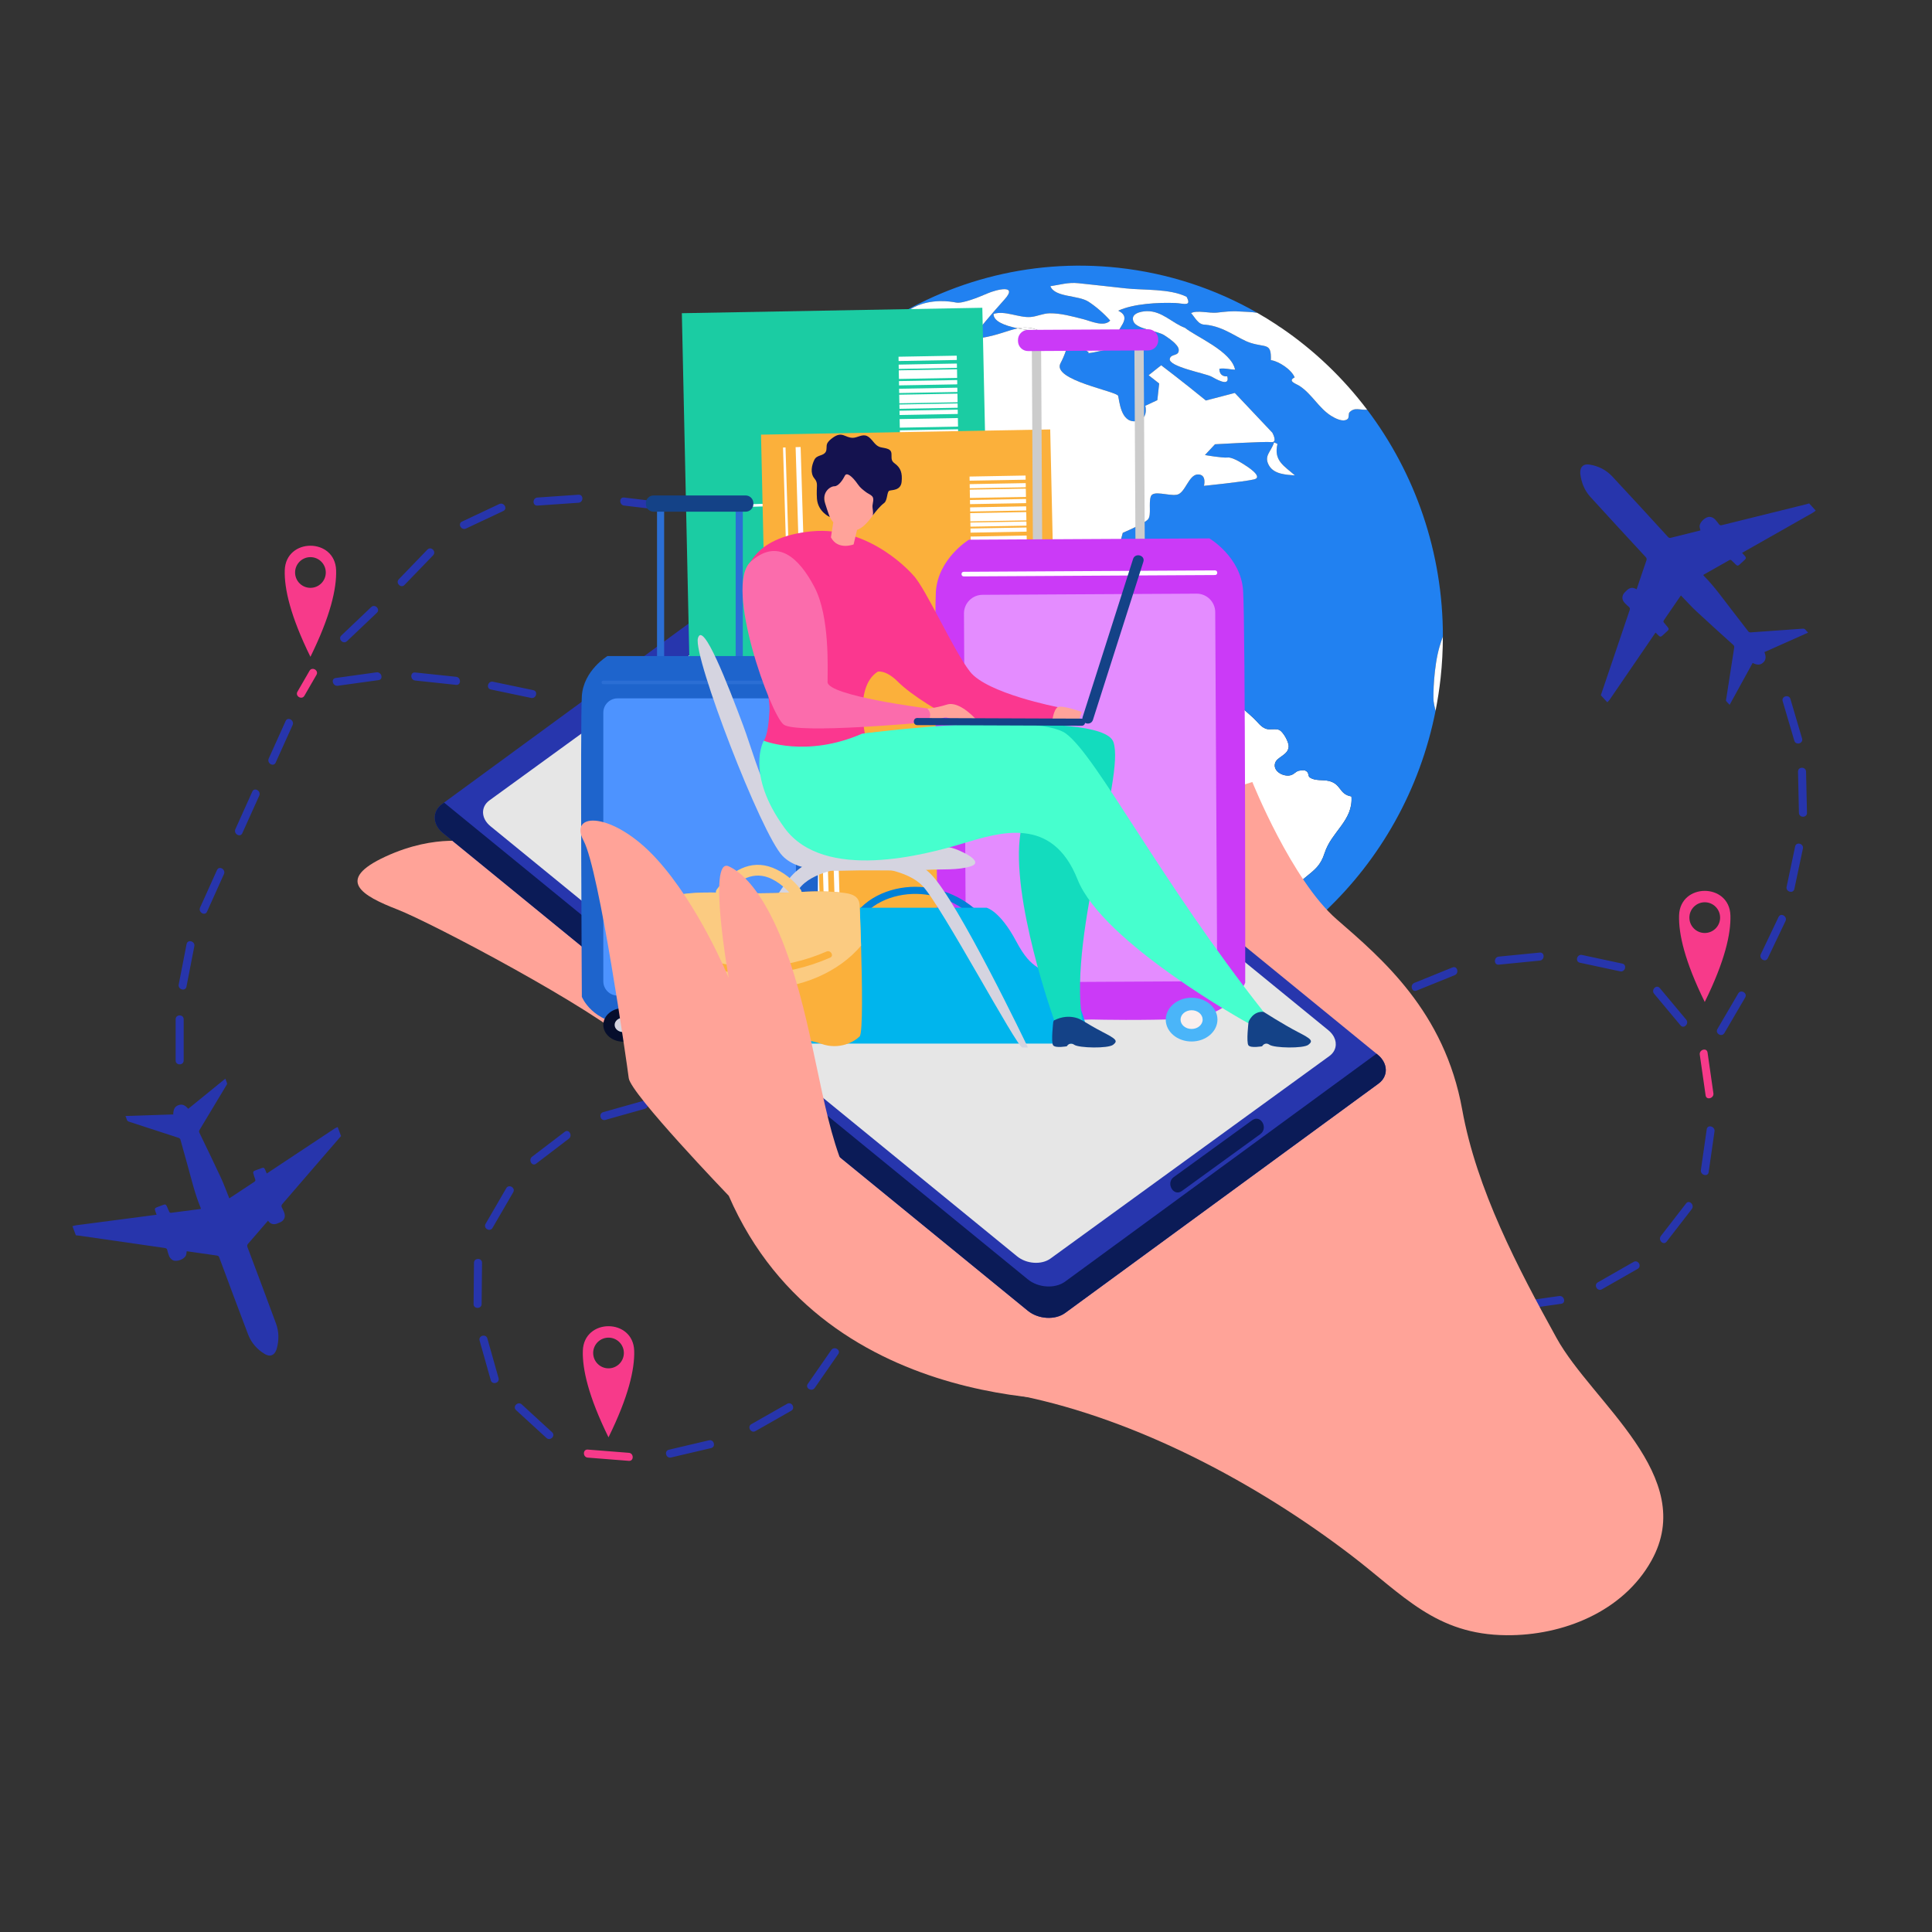 <svg width="80" height="80" viewBox="0 0 80 80" fill="none" xmlns="http://www.w3.org/2000/svg">
<rect x="0" y="0" width="80" height="80" fill="#333333" stroke="none"/>
<path d="M55.018 32.336C54.751 32.274 54.453 32.349 54.229 32.186C54.15 32.129 54.221 31.976 54.04 31.904C53.966 31.875 53.906 31.904 53.838 31.906C53.653 31.91 53.595 32.094 53.374 32.113C53.08 32.138 52.71 31.915 52.797 31.604C52.873 31.333 53.332 31.28 53.36 30.925C53.376 30.723 53.136 30.316 52.985 30.232C52.835 30.149 52.575 30.237 52.411 30.173C52.188 30.085 52.084 29.899 51.913 29.743C51.462 29.332 50.857 28.754 50.222 28.724C50.062 28.716 49.898 28.784 49.724 28.73C49.487 28.657 49.285 28.368 49.026 28.398C48.702 28.436 48.741 29.038 48.32 28.866C48.403 28.47 48.5 28.118 47.948 28.208C47.547 28.274 47.005 28.627 46.743 28.971L46.866 29.237L46.829 29.577L46.585 29.351C46.507 29.716 46.514 30.155 46.243 30.325C46.08 30.427 45.911 30.349 45.747 30.492C45.565 30.65 45.365 31.082 45.357 31.308C45.346 31.632 45.594 31.649 45.625 31.895C45.66 32.175 45.485 32.119 45.303 32.241C44.789 32.583 45.156 32.655 45.52 32.993C45.683 33.145 45.837 33.292 45.913 33.503C46.006 33.759 45.883 33.86 45.901 34.108C45.928 34.48 46.305 34.659 46.601 34.855C46.888 35.046 47.639 35.223 47.777 35.506C47.884 35.723 47.625 36.289 47.529 36.467C46.888 37.176 46.822 37.93 46.456 38.529C46.098 39.116 46.158 39.737 45.867 40.322C45.635 40.785 44.985 40.977 45.425 41.589C45.5 41.693 45.592 41.77 45.693 41.821C45.962 41.801 46.228 41.773 46.494 41.738C46.81 41.526 47.215 41.169 47.484 40.9C47.666 40.717 47.715 40.66 47.806 40.432C47.847 40.328 47.849 40.109 47.93 40.041C48.028 39.961 48.212 40.032 48.321 39.968C48.374 39.937 48.375 39.826 48.456 39.787C48.812 39.615 49.303 39.816 49.648 39.604C49.974 39.403 49.798 39.306 49.939 39.028C50.048 38.812 50.256 38.835 50.492 38.777C50.98 38.658 51.059 38.497 51.408 38.171C51.784 37.819 52.294 37.63 52.744 37.38C53.243 37.103 53.592 36.708 54.029 36.35C54.455 36.001 54.682 35.846 54.852 35.316C55.134 34.436 56.038 33.975 55.961 32.978C55.435 32.891 55.554 32.461 55.018 32.336Z" fill="white"/>
<path d="M55.877 17.075C55.833 17.123 55.868 17.293 55.805 17.347C55.619 17.506 55.273 17.314 55.121 17.219C54.604 16.895 54.322 16.314 53.813 15.981C53.678 15.893 53.294 15.78 53.609 15.628C53.484 15.308 52.955 14.956 52.625 14.912C52.648 14.181 52.422 14.402 51.78 14.197C51.268 14.034 50.694 13.51 49.893 13.442C49.614 13.448 49.487 13.148 49.32 12.965C49.567 12.831 50.082 12.98 50.394 12.944C50.703 12.91 50.992 12.873 51.315 12.896C51.514 12.911 51.822 12.91 52.061 12.953C50.341 11.969 48.4 11.316 46.312 11.088C42.561 10.679 38.978 11.71 36.093 13.747C36.648 13.604 37.141 13.613 37.423 13.644C37.788 13.684 38.776 13.869 38.764 13.534C38.751 13.198 38.738 13.098 38.37 13.083C38.003 13.068 37.168 13.05 37.87 12.709C38.571 12.367 39.322 12.474 39.587 12.527C39.852 12.581 40.521 12.309 40.883 12.152C41.244 11.995 42.181 11.752 41.593 12.402C41.006 13.051 40.465 13.72 40.465 13.72C40.465 13.72 39.531 14.169 40.632 13.994C41.311 13.886 41.739 13.676 42.145 13.596C41.575 13.481 41.133 13.296 41.141 13C41.602 12.843 42.193 13.166 42.678 13.127C42.941 13.105 43.183 12.977 43.463 12.973C43.931 12.967 44.413 13.104 44.861 13.217C45.164 13.294 45.713 13.555 45.971 13.274C45.723 12.991 45.39 12.699 45.074 12.494C44.641 12.213 43.681 12.321 43.493 11.851C43.89 11.792 44.235 11.684 44.645 11.726C45.3 11.793 45.953 11.869 46.607 11.94C47.373 12.024 48.429 11.944 49.133 12.29C49.363 12.717 49.002 12.561 48.669 12.548C47.968 12.521 46.94 12.573 46.305 12.866C46.943 13.184 46.19 13.613 46.215 14.023C45.945 14.138 45.59 14.072 45.301 14.092C45.558 14.23 45.85 14.289 46.111 14.42C45.756 14.475 45.411 14.589 45.054 14.626C45.063 14.612 45.074 14.599 45.086 14.587C44.86 14.417 44.349 14.267 44.325 13.977C44.476 13.984 44.537 13.922 44.576 13.788C44.484 13.788 43.85 13.789 43.152 13.731C43.795 13.944 44.25 13.986 44.259 13.898C44.27 13.801 44.285 14.344 43.913 15.041C43.542 15.739 46.248 16.2 46.3 16.393C46.352 16.587 46.403 17.478 46.997 17.444C47.591 17.411 47.424 16.802 47.424 16.802L47.924 16.571L47.999 15.881L47.562 15.538L48.081 15.125C48.081 15.125 48.885 15.732 49.934 16.584L51.132 16.272L52.685 17.917C52.685 17.917 52.919 18.336 52.643 18.306C52.367 18.276 50.311 18.396 50.311 18.396L49.894 18.843C49.894 18.843 50.613 18.97 50.84 18.946C51.067 18.921 51.569 19.271 51.569 19.271C51.569 19.271 52.355 19.751 51.925 19.851C51.495 19.952 49.854 20.117 49.854 20.117C49.854 20.117 49.983 19.64 49.599 19.647C49.215 19.654 49.082 20.427 48.731 20.487C48.38 20.547 47.74 20.28 47.65 20.566C47.56 20.851 47.677 21.307 47.549 21.489C47.421 21.672 46.493 22.063 46.493 22.063L45.988 23.922L45.062 22.547L44.117 22.64L43.702 22.841L43.035 22.522L41.515 23.045L41.84 25.031L42.686 25.716L43.531 24.857L44.416 25.312L43.928 26.183L43.882 26.6L45.171 26.74L45.584 27.622L45.023 28.102L45.782 28.578L46.604 28.668L46.743 28.971C47.005 28.628 47.547 28.275 47.948 28.209C48.5 28.119 48.403 28.471 48.32 28.866C48.741 29.039 48.702 28.437 49.026 28.399C49.285 28.368 49.487 28.658 49.724 28.731C49.898 28.785 50.062 28.717 50.222 28.725C50.857 28.755 51.462 29.333 51.913 29.744C52.084 29.9 52.188 30.086 52.411 30.174C52.575 30.238 52.835 30.15 52.985 30.233C53.136 30.317 53.376 30.724 53.36 30.925C53.332 31.281 52.873 31.334 52.797 31.605C52.711 31.916 53.08 32.139 53.374 32.114C53.595 32.095 53.653 31.911 53.838 31.907C53.906 31.905 53.966 31.875 54.04 31.905C54.221 31.977 54.15 32.129 54.229 32.187C54.453 32.35 54.751 32.275 55.018 32.337C55.554 32.462 55.436 32.892 55.961 32.98C56.038 33.976 55.133 34.438 54.851 35.318C54.682 35.847 54.455 36.003 54.029 36.351C53.592 36.709 53.243 37.105 52.744 37.382C52.294 37.631 51.784 37.821 51.408 38.172C51.059 38.499 50.98 38.66 50.492 38.779C50.256 38.836 50.047 38.814 49.938 39.029C49.798 39.308 49.974 39.405 49.648 39.605C49.303 39.818 48.812 39.617 48.456 39.788C48.375 39.827 48.374 39.938 48.321 39.969C48.212 40.033 48.027 39.962 47.93 40.043C47.849 40.111 47.847 40.33 47.806 40.433C47.714 40.661 47.666 40.718 47.484 40.901C47.215 41.17 46.81 41.527 46.494 41.74C52.848 40.912 58.144 36.006 59.443 29.436C59.401 29.257 59.368 29.102 59.361 29.027C59.339 28.779 59.369 27.601 59.605 26.79C59.65 26.637 59.698 26.495 59.747 26.364C59.752 22.864 58.593 19.587 56.611 16.965C56.301 16.988 56.092 16.847 55.877 17.075ZM50.492 15.271C50.487 15.486 50.621 15.601 50.82 15.584C50.949 16.068 50.294 15.662 50.16 15.592C49.902 15.458 48.37 15.181 48.439 14.857C48.487 14.631 48.827 14.769 48.809 14.477C48.796 14.259 48.359 13.979 48.216 13.884C47.934 13.696 47.08 13.629 46.941 13.326C46.788 12.992 47.222 12.891 47.487 12.885C48.119 12.871 48.542 13.384 49.067 13.574C49.524 13.946 50.99 14.542 51.143 15.308C50.936 15.302 50.694 15.231 50.492 15.271ZM47.176 26.172C47.125 26.305 46.984 26.309 46.871 26.214C46.888 26.037 47.078 26.113 47.205 26.126L47.176 26.172ZM46.544 25.192L45.993 25.059C45.825 24.97 45.316 25.075 45.388 24.769C45.763 24.736 46.335 24.763 46.692 24.92C46.906 25.014 47.009 25.213 47.219 25.321C47.417 25.423 47.548 25.418 47.627 25.645C47.182 25.704 46.942 25.24 46.544 25.192ZM49.025 26.2C48.939 26.26 48.896 26.444 48.814 26.529C48.766 26.237 48.46 26.229 48.329 26.02C48.412 25.864 48.579 25.932 48.725 25.947L48.917 25.993C49.069 26.034 49.426 26.015 49.461 26.184C49.334 26.196 49.142 26.119 49.025 26.2ZM49.951 26.501C49.661 26.769 49.801 26.325 49.806 26.188L49.752 26.231C49.859 26.044 50.18 26.29 49.951 26.501ZM52.55 19.279C52.313 18.87 52.635 18.716 52.756 18.318L52.896 18.383C52.73 19.082 53.18 19.295 53.621 19.686C53.264 19.657 52.76 19.643 52.55 19.279Z" fill="#2181F1"/>
<path d="M53.057 13.577C52.99 13.531 52.922 13.486 52.854 13.441C52.919 13.491 52.986 13.537 53.057 13.577Z" fill="#2181F1"/>
<path d="M46.6 34.856C46.305 34.66 45.928 34.481 45.901 34.109C45.883 33.861 46.006 33.76 45.913 33.504C45.837 33.293 45.682 33.146 45.519 32.994C45.156 32.656 44.789 32.583 45.303 32.241C45.485 32.12 45.66 32.175 45.625 31.895C45.594 31.65 45.346 31.633 45.357 31.309C45.364 31.083 45.565 30.651 45.747 30.492C45.911 30.35 46.08 30.428 46.243 30.326C46.514 30.156 46.507 29.716 46.585 29.352L46.103 28.906L45.451 28.835L44.463 28.041L44.045 27.355L43.1 27.006L42.353 26.183L41.478 26.087L39.332 25.015L39.091 23.617L38.117 22.625L37.45 21.519L37.207 21.492L38.106 23.175L38.351 23.634L37.03 22.211L36.536 20.878L35.665 19.842L35.828 17.898L36.486 17.281L35.381 17.259L35.142 16.519L34.739 16.155L34.41 16.587L34.171 15.724L33.755 15.781C31.522 18.158 30.008 21.273 29.624 24.793C28.699 33.267 34.672 40.87 42.964 41.775C43.887 41.875 44.799 41.888 45.693 41.821C45.592 41.77 45.499 41.694 45.425 41.59C44.985 40.978 45.635 40.785 45.866 40.322C46.158 39.737 46.098 39.116 46.456 38.529C46.822 37.93 46.888 37.176 47.528 36.468C47.625 36.289 47.884 35.724 47.777 35.506C47.638 35.224 46.887 35.046 46.6 34.856Z" fill="#2181F1"/>
<path d="M59.361 29.026C59.367 29.101 59.4 29.256 59.443 29.435C59.531 28.988 59.602 28.532 59.653 28.07C59.715 27.497 59.745 26.927 59.746 26.363C59.697 26.494 59.649 26.636 59.605 26.79C59.369 27.6 59.339 28.778 59.361 29.026Z" fill="white"/>
<path d="M53.057 13.577C52.986 13.537 52.919 13.491 52.854 13.441C52.595 13.271 52.331 13.108 52.061 12.954C51.821 12.91 51.514 12.912 51.315 12.897C50.992 12.873 50.703 12.91 50.394 12.945C50.081 12.98 49.567 12.832 49.32 12.965C49.487 13.148 49.614 13.448 49.893 13.443C50.694 13.51 51.268 14.034 51.78 14.197C52.422 14.402 52.648 14.182 52.624 14.912C52.955 14.957 53.484 15.308 53.609 15.628C53.294 15.781 53.678 15.893 53.812 15.981C54.322 16.314 54.604 16.895 55.12 17.219C55.273 17.314 55.619 17.506 55.805 17.347C55.867 17.294 55.832 17.124 55.877 17.076C56.092 16.847 56.301 16.988 56.61 16.965C55.618 15.653 54.42 14.506 53.057 13.577Z" fill="white"/>
<path d="M47.219 25.321C47.009 25.213 46.906 25.014 46.692 24.92C46.334 24.763 45.763 24.735 45.388 24.769C45.316 25.075 45.825 24.97 45.993 25.059L46.544 25.192C46.941 25.24 47.182 25.703 47.627 25.645C47.548 25.418 47.417 25.423 47.219 25.321Z" fill="white"/>
<path d="M48.917 25.993L48.725 25.947C48.579 25.932 48.412 25.864 48.329 26.02C48.46 26.229 48.766 26.237 48.814 26.529C48.896 26.445 48.939 26.26 49.025 26.2C49.142 26.119 49.334 26.196 49.461 26.184C49.426 26.015 49.069 26.034 48.917 25.993Z" fill="white"/>
<path d="M49.752 26.231L49.806 26.188C49.801 26.325 49.661 26.769 49.951 26.501C50.179 26.29 49.859 26.044 49.752 26.231Z" fill="white"/>
<path d="M46.871 26.214C46.984 26.309 47.126 26.305 47.176 26.172L47.205 26.126C47.078 26.113 46.888 26.037 46.871 26.214Z" fill="white"/>
<path d="M51.131 16.271L49.934 16.584C48.885 15.731 48.081 15.125 48.081 15.125L47.562 15.538L47.999 15.88L47.923 16.57L47.424 16.802C47.424 16.802 47.59 17.41 46.996 17.444C46.403 17.477 46.352 16.586 46.3 16.393C46.248 16.2 43.542 15.739 43.913 15.041C44.284 14.344 44.27 13.801 44.259 13.898C44.25 13.986 43.795 13.944 43.152 13.73C42.813 13.702 42.46 13.659 42.146 13.596C41.74 13.676 41.311 13.886 40.632 13.994C39.531 14.169 40.465 13.72 40.465 13.72C40.465 13.72 41.006 13.051 41.593 12.402C42.181 11.752 41.244 11.995 40.883 12.152C40.521 12.309 39.852 12.581 39.587 12.527C39.322 12.474 38.571 12.367 37.87 12.709C37.168 13.05 38.003 13.068 38.37 13.083C38.737 13.098 38.751 13.198 38.764 13.534C38.776 13.869 37.788 13.684 37.424 13.644C37.141 13.613 36.649 13.604 36.094 13.747C35.25 14.343 34.466 15.025 33.755 15.781L34.171 15.724L34.41 16.587L34.739 16.155L35.142 16.519L35.381 17.259L36.486 17.281L35.828 17.898L35.665 19.842L36.536 20.878L37.03 22.211L38.351 23.634L38.106 23.175L37.207 21.492L37.45 21.519L38.117 22.625L39.091 23.617L39.332 25.015L41.478 26.087L42.353 26.183L43.099 27.006L44.045 27.355L44.463 28.04L45.451 28.835L46.103 28.906L46.584 29.352C46.613 29.219 46.652 29.096 46.721 29C46.728 28.991 46.736 28.981 46.743 28.971L46.603 28.667L45.782 28.578L45.022 28.101L45.583 27.621L45.171 26.74L43.882 26.599L43.927 26.182L44.416 25.312L43.531 24.857L42.686 25.716L41.839 25.03L41.515 23.044L43.035 22.522L43.702 22.84L44.117 22.64L45.062 22.546L45.987 23.921L46.492 22.062C46.492 22.062 47.421 21.672 47.549 21.489C47.677 21.306 47.559 20.851 47.65 20.565C47.74 20.28 48.38 20.546 48.73 20.486C49.081 20.426 49.215 19.654 49.599 19.646C49.983 19.639 49.853 20.117 49.853 20.117C49.853 20.117 51.495 19.952 51.925 19.851C52.355 19.75 51.569 19.271 51.569 19.271C51.569 19.271 51.066 18.921 50.839 18.945C50.613 18.97 49.894 18.842 49.894 18.842L50.31 18.396C50.31 18.396 52.367 18.276 52.643 18.306C52.919 18.336 52.685 17.917 52.685 17.917L51.131 16.271Z" fill="white"/>
<path d="M46.721 29C46.652 29.096 46.613 29.219 46.584 29.352L46.828 29.578L46.865 29.238L46.743 28.971C46.736 28.981 46.728 28.991 46.721 29Z" fill="white"/>
<path d="M52.897 18.383L52.756 18.318C52.635 18.716 52.314 18.87 52.55 19.28C52.76 19.643 53.264 19.657 53.621 19.686C53.18 19.295 52.73 19.082 52.897 18.383Z" fill="white"/>
<path d="M51.142 15.308C50.99 14.543 49.524 13.946 49.067 13.574C48.542 13.384 48.118 12.871 47.487 12.885C47.222 12.891 46.788 12.992 46.941 13.326C47.079 13.629 47.933 13.696 48.216 13.884C48.359 13.979 48.795 14.259 48.809 14.477C48.826 14.769 48.487 14.631 48.439 14.857C48.37 15.181 49.902 15.458 50.16 15.592C50.294 15.662 50.949 16.068 50.819 15.584C50.62 15.601 50.487 15.486 50.492 15.271C50.694 15.231 50.936 15.302 51.142 15.308Z" fill="white"/>
<path d="M46.607 11.94C45.953 11.869 45.299 11.793 44.645 11.726C44.234 11.683 43.889 11.792 43.493 11.851C43.681 12.321 44.641 12.213 45.073 12.493C45.39 12.699 45.723 12.991 45.971 13.274C45.713 13.555 45.163 13.294 44.861 13.217C44.412 13.104 43.931 12.967 43.463 12.973C43.183 12.977 42.941 13.105 42.677 13.126C42.193 13.166 41.602 12.843 41.141 13C41.133 13.296 41.575 13.48 42.145 13.596C42.398 13.546 42.642 13.546 42.932 13.653C43.008 13.681 43.08 13.706 43.151 13.73C43.85 13.789 44.484 13.787 44.576 13.787C44.537 13.921 44.475 13.983 44.325 13.977C44.348 14.266 44.859 14.416 45.085 14.586C45.074 14.598 45.063 14.611 45.053 14.625C45.41 14.589 45.755 14.474 46.11 14.42C45.85 14.288 45.557 14.229 45.301 14.092C45.59 14.072 45.944 14.137 46.214 14.022C46.189 13.613 46.942 13.183 46.304 12.865C46.939 12.572 47.967 12.52 48.668 12.547C49.002 12.56 49.363 12.717 49.133 12.289C48.429 11.944 47.373 12.024 46.607 11.94Z" fill="white"/>
<path d="M42.146 13.596C42.46 13.659 42.814 13.702 43.152 13.73C43.081 13.707 43.008 13.681 42.933 13.654C42.643 13.546 42.399 13.546 42.146 13.596Z" fill="white"/>
<path d="M26.619 45.59C26.072 45.743 25.525 45.897 24.978 46.051C24.772 46.109 24.859 46.431 25.067 46.373C25.614 46.219 26.161 46.065 26.708 45.911C26.914 45.853 26.827 45.531 26.619 45.59Z" fill="#2735AC"/>
<path d="M23.387 46.864C22.935 47.208 22.483 47.553 22.031 47.898C21.863 48.026 22.028 48.316 22.199 48.186C22.651 47.841 23.103 47.496 23.555 47.151C23.723 47.023 23.557 46.733 23.387 46.864Z" fill="#2735AC"/>
<path d="M20.963 49.201C20.678 49.693 20.393 50.184 20.107 50.676C19.999 50.862 20.288 51.03 20.395 50.844C20.68 50.353 20.966 49.861 21.251 49.37C21.359 49.184 21.071 49.016 20.963 49.201Z" fill="#2735AC"/>
<path d="M19.627 52.291C19.621 52.859 19.616 53.428 19.61 53.996C19.608 54.211 19.941 54.211 19.943 53.996C19.949 53.428 19.955 52.859 19.96 52.291C19.963 52.076 19.629 52.076 19.627 52.291Z" fill="#2735AC"/>
<path d="M20.181 55.423C20.122 55.217 19.801 55.304 19.859 55.511C20.014 56.059 20.168 56.605 20.322 57.153C20.38 57.359 20.702 57.271 20.644 57.064C20.489 56.517 20.335 55.97 20.181 55.423Z" fill="#2735AC"/>
<path d="M21.605 58.154C21.447 58.009 21.21 58.245 21.369 58.39C21.788 58.774 22.207 59.158 22.626 59.542C22.784 59.687 23.02 59.452 22.861 59.307C22.442 58.923 22.023 58.538 21.605 58.154Z" fill="#2735AC"/>
<path d="M26.039 60.158C25.473 60.113 24.906 60.069 24.339 60.024C24.125 60.007 24.126 60.341 24.339 60.357C24.906 60.402 25.473 60.446 26.039 60.491C26.253 60.508 26.252 60.174 26.039 60.158Z" fill="#F73A8A"/>
<path d="M29.357 59.64C28.803 59.77 28.25 59.9 27.697 60.03C27.488 60.079 27.576 60.401 27.785 60.352C28.339 60.222 28.892 60.092 29.445 59.962C29.654 59.913 29.566 59.591 29.357 59.64Z" fill="#2735AC"/>
<path d="M32.595 58.128C32.101 58.409 31.606 58.69 31.112 58.971C30.926 59.077 31.094 59.365 31.281 59.259C31.775 58.978 32.269 58.697 32.763 58.416C32.949 58.31 32.782 58.022 32.595 58.128Z" fill="#2735AC"/>
<path d="M34.421 55.902C34.097 56.369 33.773 56.836 33.449 57.303C33.326 57.48 33.615 57.646 33.737 57.471C34.061 57.004 34.385 56.537 34.709 56.07C34.832 55.894 34.543 55.727 34.421 55.902Z" fill="#2735AC"/>
<path d="M24.134 55.933C24.111 56.693 24.366 57.827 25.197 59.516C26.029 57.827 26.283 56.693 26.261 55.933C26.22 54.576 24.174 54.576 24.134 55.933ZM25.197 56.66C24.846 56.66 24.562 56.375 24.562 56.024C24.562 55.673 24.846 55.389 25.197 55.389C25.548 55.389 25.833 55.673 25.833 56.024C25.833 56.375 25.548 56.66 25.197 56.66Z" fill="#F73A8A"/>
<path d="M74.776 20.884C73.618 21.171 72.459 21.457 71.301 21.745C71.245 21.759 71.209 21.751 71.176 21.703C71.137 21.646 71.091 21.595 71.047 21.541C70.985 21.464 70.907 21.413 70.808 21.402C70.631 21.382 70.371 21.621 70.377 21.799C70.379 21.852 70.399 21.904 70.411 21.961C70.398 21.965 70.38 21.971 70.362 21.976C69.971 22.073 69.579 22.169 69.189 22.268C69.135 22.282 69.103 22.271 69.066 22.231C68.301 21.396 67.538 20.559 66.764 19.732C66.509 19.458 66.182 19.292 65.808 19.236C65.564 19.2 65.428 19.331 65.435 19.578C65.435 19.592 65.435 19.606 65.437 19.62C65.48 19.981 65.611 20.309 65.855 20.577C66.612 21.41 67.377 22.236 68.14 23.062C68.184 23.11 68.195 23.149 68.173 23.212C68.078 23.48 67.99 23.751 67.898 24.02C67.856 24.146 67.813 24.271 67.768 24.402C67.597 24.295 67.456 24.337 67.334 24.475C67.324 24.485 67.313 24.494 67.302 24.504C67.138 24.656 67.138 24.842 67.304 24.996C67.349 25.038 67.39 25.084 67.439 25.122C67.494 25.165 67.499 25.208 67.477 25.274C67.146 26.244 66.819 27.216 66.491 28.187C66.424 28.386 66.356 28.585 66.287 28.789C66.37 28.879 66.459 28.976 66.555 29.08C66.589 29.044 66.624 29.015 66.648 28.979C67.183 28.198 67.716 27.417 68.25 26.636C68.35 26.49 68.45 26.343 68.552 26.193C68.577 26.217 68.596 26.234 68.614 26.252C68.634 26.272 68.653 26.294 68.674 26.314C68.742 26.376 68.77 26.378 68.838 26.317C68.913 26.251 68.984 26.182 69.058 26.115C69.099 26.077 69.109 26.035 69.072 25.99C69.016 25.922 68.963 25.852 68.904 25.787C68.869 25.747 68.875 25.717 68.903 25.676C69.046 25.47 69.187 25.262 69.329 25.054C69.418 24.924 69.508 24.793 69.603 24.655C69.626 24.68 69.643 24.699 69.661 24.717C69.858 24.92 70.047 25.131 70.253 25.322C70.754 25.788 71.262 26.245 71.769 26.703C71.807 26.738 71.817 26.77 71.809 26.82C71.697 27.535 71.586 28.25 71.475 28.966C71.472 28.986 71.465 29.014 71.475 29.026C71.517 29.078 71.565 29.126 71.62 29.186C71.942 28.599 72.258 28.025 72.573 27.451C72.759 27.546 72.887 27.542 73.002 27.442C73.122 27.336 73.14 27.211 73.062 27.002C73.66 26.735 74.258 26.468 74.87 26.196C74.828 26.151 74.796 26.122 74.771 26.088C74.737 26.041 74.697 26.028 74.639 26.033C73.922 26.086 73.204 26.137 72.487 26.186C72.457 26.188 72.415 26.174 72.398 26.152C72.164 25.853 71.934 25.551 71.702 25.25C71.336 24.778 70.991 24.288 70.568 23.861C70.554 23.846 70.542 23.829 70.528 23.812C70.537 23.804 70.542 23.798 70.548 23.794C70.904 23.592 71.261 23.389 71.619 23.188C71.636 23.179 71.675 23.183 71.69 23.197C71.754 23.253 71.811 23.317 71.873 23.375C71.937 23.435 71.967 23.435 72.032 23.378C72.102 23.316 72.17 23.253 72.237 23.19C72.309 23.122 72.31 23.093 72.246 23.015C72.213 22.974 72.175 22.937 72.136 22.895C72.174 22.872 72.196 22.859 72.218 22.846C73.167 22.308 74.115 21.77 75.064 21.232C75.106 21.208 75.142 21.174 75.185 21.142C75.088 21.035 74.997 20.937 74.913 20.845C74.862 20.86 74.819 20.874 74.776 20.884Z" fill="#2735AC"/>
<path d="M74.138 28.945C74.078 28.74 73.756 28.827 73.817 29.034C73.978 29.579 74.138 30.124 74.298 30.67C74.359 30.875 74.681 30.788 74.62 30.581C74.459 30.036 74.299 29.49 74.138 28.945Z" fill="#2735AC"/>
<path d="M74.452 31.953C74.464 32.522 74.477 33.09 74.49 33.658C74.494 33.872 74.828 33.873 74.823 33.658C74.81 33.09 74.797 32.522 74.785 31.953C74.78 31.739 74.447 31.738 74.452 31.953Z" fill="#2735AC"/>
<path d="M74.333 35.051C74.215 35.608 74.097 36.164 73.98 36.72C73.935 36.929 74.257 37.018 74.301 36.808C74.419 36.252 74.537 35.696 74.654 35.14C74.699 34.931 74.377 34.841 74.333 35.051Z" fill="#2735AC"/>
<path d="M73.646 37.971C73.401 38.484 73.157 38.997 72.912 39.51C72.821 39.703 73.108 39.872 73.2 39.678C73.445 39.165 73.689 38.652 73.934 38.139C74.025 37.946 73.738 37.777 73.646 37.971Z" fill="#2735AC"/>
<path d="M71.976 41.137C71.689 41.627 71.402 42.118 71.115 42.608C71.006 42.794 71.294 42.962 71.403 42.777C71.69 42.286 71.977 41.795 72.264 41.305C72.373 41.12 72.085 40.952 71.976 41.137Z" fill="#2735AC"/>
<path d="M64.56 53.666C63.997 53.746 63.435 53.826 62.872 53.906C62.66 53.936 62.75 54.257 62.96 54.227C63.523 54.147 64.086 54.067 64.649 53.987C64.86 53.957 64.77 53.636 64.56 53.666Z" fill="#2735AC"/>
<path d="M67.644 52.253C67.15 52.535 66.656 52.817 66.163 53.099C65.977 53.206 66.144 53.494 66.331 53.387C66.825 53.105 67.318 52.823 67.812 52.541C67.998 52.435 67.83 52.146 67.644 52.253Z" fill="#2735AC"/>
<path d="M69.817 49.831C69.469 50.281 69.121 50.73 68.773 51.18C68.644 51.347 68.878 51.585 69.009 51.416C69.357 50.966 69.704 50.516 70.052 50.067C70.182 49.899 69.948 49.662 69.817 49.831Z" fill="#2735AC"/>
<path d="M70.672 46.76C70.592 47.323 70.511 47.885 70.43 48.448C70.4 48.658 70.721 48.749 70.752 48.537C70.832 47.974 70.913 47.411 70.994 46.849C71.024 46.639 70.703 46.548 70.672 46.76Z" fill="#2735AC"/>
<path d="M70.706 43.582C70.675 43.37 70.354 43.46 70.384 43.67C70.465 44.233 70.546 44.796 70.626 45.359C70.657 45.57 70.978 45.48 70.948 45.27C70.867 44.707 70.786 44.145 70.706 43.582Z" fill="#F73A8A"/>
<path d="M68.728 40.913C68.591 40.748 68.356 40.985 68.493 41.149C68.857 41.585 69.222 42.021 69.586 42.458C69.724 42.623 69.958 42.386 69.822 42.222C69.457 41.786 69.093 41.349 68.728 40.913Z" fill="#2735AC"/>
<path d="M67.175 39.9C66.619 39.781 66.063 39.662 65.507 39.543C65.298 39.498 65.209 39.819 65.419 39.864C65.974 39.983 66.53 40.102 67.086 40.221C67.295 40.266 67.385 39.945 67.175 39.9Z" fill="#2735AC"/>
<path d="M63.758 39.444C63.193 39.499 62.627 39.555 62.061 39.611C61.85 39.631 61.847 39.965 62.061 39.944C62.627 39.889 63.193 39.833 63.758 39.777C63.97 39.757 63.972 39.423 63.758 39.444Z" fill="#2735AC"/>
<path d="M60.147 40.059C59.62 40.272 59.093 40.485 58.566 40.699C58.37 40.778 58.456 41.101 58.655 41.02C59.182 40.807 59.709 40.594 60.236 40.38C60.432 40.301 60.346 39.978 60.147 40.059Z" fill="#2735AC"/>
<path d="M57.469 41.498C57.086 41.918 56.703 42.338 56.32 42.758C56.176 42.916 56.411 43.153 56.556 42.994C56.939 42.574 57.322 42.154 57.705 41.734C57.849 41.576 57.614 41.339 57.469 41.498Z" fill="#2735AC"/>
<path d="M69.527 37.906C69.504 38.666 69.758 39.8 70.59 41.489C71.422 39.8 71.676 38.666 71.653 37.906C71.613 36.55 69.567 36.55 69.527 37.906ZM70.59 38.633C70.239 38.633 69.954 38.348 69.954 37.997C69.954 37.646 70.239 37.361 70.59 37.361C70.941 37.361 71.226 37.646 71.226 37.997C71.226 38.348 70.941 38.633 70.59 38.633Z" fill="#F73A8A"/>
<path d="M13.859 46.728C13.07 47.25 12.282 47.773 11.493 48.296C11.346 48.394 11.198 48.491 11.047 48.592C11.033 48.561 11.022 48.538 11.012 48.514C11.001 48.488 10.992 48.46 10.98 48.435C10.94 48.351 10.915 48.339 10.829 48.37C10.735 48.403 10.642 48.44 10.549 48.474C10.496 48.494 10.472 48.529 10.489 48.585C10.514 48.669 10.538 48.754 10.568 48.836C10.585 48.886 10.569 48.912 10.527 48.939C10.317 49.076 10.108 49.216 9.899 49.355C9.767 49.442 9.634 49.529 9.494 49.621C9.482 49.59 9.474 49.566 9.464 49.542C9.358 49.28 9.262 49.014 9.143 48.758C8.855 48.139 8.556 47.524 8.259 46.908C8.237 46.862 8.238 46.829 8.265 46.785C8.639 46.165 9.011 45.544 9.383 44.923C9.393 44.905 9.41 44.882 9.405 44.867C9.386 44.803 9.36 44.74 9.331 44.664C8.811 45.086 8.303 45.5 7.795 45.913C7.659 45.755 7.539 45.71 7.395 45.76C7.243 45.813 7.179 45.922 7.173 46.145C6.519 46.166 5.864 46.188 5.195 46.211C5.217 46.268 5.236 46.307 5.246 46.348C5.259 46.404 5.292 46.431 5.348 46.449C6.032 46.669 6.716 46.892 7.399 47.117C7.427 47.126 7.461 47.155 7.469 47.182C7.573 47.547 7.672 47.913 7.774 48.279C7.935 48.855 8.07 49.439 8.301 49.993C8.309 50.012 8.314 50.032 8.32 50.053C8.309 50.058 8.302 50.062 8.295 50.062C7.889 50.116 7.482 50.17 7.075 50.221C7.055 50.223 7.021 50.204 7.012 50.186C6.974 50.11 6.945 50.029 6.909 49.952C6.873 49.872 6.845 49.861 6.763 49.89C6.676 49.92 6.589 49.953 6.503 49.987C6.411 50.022 6.398 50.048 6.428 50.145C6.444 50.195 6.465 50.244 6.485 50.298C6.442 50.304 6.416 50.309 6.391 50.312C5.309 50.453 4.228 50.595 3.147 50.737C3.099 50.743 3.052 50.761 3 50.774C3.051 50.909 3.097 51.035 3.141 51.151C3.194 51.157 3.238 51.16 3.282 51.166C4.463 51.337 5.644 51.508 6.826 51.677C6.883 51.685 6.913 51.706 6.926 51.764C6.94 51.831 6.964 51.896 6.984 51.962C7.013 52.057 7.066 52.134 7.154 52.181C7.31 52.266 7.641 52.143 7.702 51.976C7.72 51.926 7.722 51.87 7.731 51.812C7.745 51.814 7.764 51.815 7.782 51.818C8.181 51.875 8.58 51.934 8.979 51.989C9.034 51.996 9.059 52.017 9.079 52.069C9.474 53.131 9.866 54.193 10.271 55.251C10.404 55.601 10.644 55.878 10.969 56.07C11.182 56.196 11.357 56.126 11.444 55.894C11.449 55.881 11.454 55.867 11.458 55.854C11.554 55.503 11.556 55.15 11.431 54.81C11.043 53.754 10.646 52.701 10.25 51.648C10.227 51.587 10.231 51.547 10.275 51.497C10.464 51.284 10.648 51.067 10.834 50.851C10.921 50.751 11.008 50.651 11.098 50.547C11.216 50.711 11.363 50.724 11.529 50.643C11.542 50.637 11.555 50.633 11.569 50.628C11.778 50.549 11.848 50.376 11.752 50.172C11.726 50.116 11.706 50.057 11.675 50.004C11.64 49.943 11.651 49.902 11.697 49.849C12.368 49.074 13.037 48.298 13.706 47.521C13.843 47.362 13.981 47.203 14.122 47.041C14.079 46.925 14.033 46.802 13.983 46.669C13.939 46.69 13.896 46.703 13.859 46.728Z" fill="#2735AC"/>
<path d="M7.273 42.207C7.273 42.775 7.273 43.344 7.273 43.912C7.273 44.127 7.606 44.127 7.606 43.912C7.606 43.344 7.606 42.775 7.606 42.207C7.606 41.992 7.273 41.992 7.273 42.207Z" fill="#2735AC"/>
<path d="M7.726 39.093C7.617 39.651 7.509 40.208 7.4 40.766C7.359 40.976 7.681 41.066 7.721 40.855C7.83 40.297 7.939 39.739 8.047 39.181C8.088 38.971 7.767 38.882 7.726 39.093Z" fill="#2735AC"/>
<path d="M8.986 36.026C8.752 36.545 8.519 37.063 8.285 37.581C8.198 37.775 8.485 37.945 8.573 37.75C8.806 37.231 9.04 36.713 9.273 36.195C9.361 36.001 9.074 35.831 8.986 36.026Z" fill="#2735AC"/>
<path d="M10.447 32.778C10.214 33.297 9.98 33.815 9.747 34.333C9.659 34.527 9.946 34.697 10.034 34.501C10.268 33.983 10.502 33.465 10.735 32.947C10.823 32.753 10.535 32.583 10.447 32.778Z" fill="#2735AC"/>
<path d="M11.828 29.855C11.594 30.373 11.361 30.892 11.127 31.41C11.04 31.604 11.327 31.773 11.415 31.578C11.649 31.06 11.882 30.542 12.116 30.023C12.203 29.829 11.916 29.66 11.828 29.855Z" fill="#2735AC"/>
<path d="M15.588 27.84C15.025 27.918 14.463 27.997 13.899 28.075C13.688 28.104 13.778 28.425 13.988 28.396C14.551 28.318 15.114 28.24 15.677 28.162C15.889 28.132 15.799 27.811 15.588 27.84Z" fill="#2735AC"/>
<path d="M15.37 25.139C14.958 25.531 14.546 25.922 14.134 26.314C13.978 26.462 14.214 26.697 14.369 26.549C14.781 26.158 15.194 25.766 15.605 25.375C15.761 25.227 15.525 24.991 15.37 25.139Z" fill="#2735AC"/>
<path d="M17.698 22.758C17.304 23.167 16.909 23.576 16.514 23.985C16.366 24.14 16.601 24.376 16.75 24.221C17.145 23.812 17.539 23.403 17.934 22.994C18.083 22.839 17.848 22.603 17.698 22.758Z" fill="#2735AC"/>
<path d="M20.673 20.871C20.158 21.113 19.644 21.355 19.13 21.598C18.936 21.689 19.105 21.977 19.298 21.885C19.812 21.643 20.327 21.401 20.841 21.159C21.035 21.067 20.866 20.78 20.673 20.871Z" fill="#2735AC"/>
<path d="M23.955 20.485C23.388 20.524 22.821 20.563 22.254 20.602C22.041 20.616 22.039 20.95 22.254 20.935C22.821 20.896 23.388 20.857 23.955 20.818C24.168 20.804 24.169 20.47 23.955 20.485Z" fill="#2735AC"/>
<path d="M27.536 20.803C26.972 20.736 26.407 20.669 25.843 20.602C25.63 20.576 25.632 20.91 25.843 20.935C26.407 21.002 26.972 21.069 27.536 21.136C27.749 21.161 27.747 20.828 27.536 20.803Z" fill="#2735AC"/>
<path d="M18.887 28.025C18.321 27.965 17.756 27.906 17.191 27.846C16.978 27.823 16.979 28.157 17.191 28.179C17.756 28.239 18.322 28.299 18.887 28.359C19.1 28.381 19.098 28.048 18.887 28.025Z" fill="#2735AC"/>
<path d="M22.082 28.578C21.526 28.462 20.969 28.345 20.413 28.229C20.204 28.185 20.114 28.506 20.325 28.55C20.881 28.667 21.437 28.783 21.993 28.9C22.203 28.944 22.292 28.622 22.082 28.578Z" fill="#2735AC"/>
<path d="M11.791 23.614C11.769 24.375 12.023 25.508 12.854 27.197C13.686 25.508 13.94 24.374 13.918 23.614C13.877 22.258 11.832 22.258 11.791 23.614ZM12.854 24.341C12.503 24.341 12.219 24.057 12.219 23.706C12.219 23.355 12.503 23.07 12.854 23.07C13.206 23.07 13.49 23.355 13.49 23.706C13.49 24.057 13.206 24.341 12.854 24.341Z" fill="#F73A8A"/>
<path d="M12.816 27.777C12.65 28.065 12.484 28.353 12.317 28.641C12.21 28.827 12.498 28.995 12.605 28.809C12.771 28.521 12.938 28.233 13.104 27.945C13.212 27.759 12.924 27.591 12.816 27.777Z" fill="#F73A8A"/>
<path d="M60.546 45.943C59.815 41.882 57.217 39.69 55.349 38.066C53.481 36.441 51.857 32.381 51.857 32.381L39.758 36.198L32.775 47.079V47.566C32.775 47.566 38.703 57.067 42.276 57.798C47.113 58.787 52.057 61.427 55.947 64.399C58.107 66.05 59.455 67.69 62.385 67.711C64.717 67.728 67.197 66.741 68.378 64.631C70.34 61.126 65.934 58.086 64.456 55.408C62.85 52.501 61.141 49.245 60.546 45.943Z" fill="#FFA398"/>
<path d="M15.966 35.467C13.854 36.441 14.991 37.091 16.453 37.659C17.915 38.228 24.654 41.801 26.197 43.262C27.74 44.724 28.146 41.801 28.146 41.801L19.62 34.898C19.62 34.898 18.077 34.493 15.966 35.467Z" fill="#FFA398"/>
<path d="M57.047 43.672L32.825 23.889C32.39 23.534 31.695 23.493 31.279 23.797L18.304 33.294C17.888 33.598 17.903 34.138 18.338 34.492L42.56 54.275C42.995 54.63 43.69 54.671 44.106 54.367L57.081 44.87C57.497 44.566 57.481 44.026 57.047 43.672Z" fill="#2736AD"/>
<path d="M57.047 43.671L56.998 43.631L44.106 53.067C43.69 53.371 42.995 53.33 42.56 52.975L18.387 33.233L18.304 33.294C17.888 33.598 17.903 34.138 18.338 34.492L42.56 54.275C42.995 54.629 43.69 54.671 44.106 54.366L57.081 44.87C57.497 44.566 57.481 44.026 57.047 43.671Z" fill="#0B1B57"/>
<path d="M55.239 42.943C55.187 42.842 55.11 42.746 55.007 42.662L33.198 24.85C32.806 24.531 32.183 24.488 31.814 24.757L20.268 33.141C19.898 33.409 19.915 33.89 20.307 34.21L42.116 52.022C42.507 52.341 43.13 52.382 43.5 52.113L55.045 43.73C55.317 43.533 55.38 43.221 55.239 42.943Z" fill="#E6E6E6"/>
<path d="M51.852 46.385C50.769 47.17 49.686 47.955 48.603 48.74C48.259 48.989 48.592 49.568 48.94 49.316C50.023 48.531 51.105 47.746 52.188 46.961C52.532 46.711 52.2 46.133 51.852 46.385Z" fill="#0B1B57"/>
<path d="M28.234 12.969L28.816 39.772L41.255 39.384L40.676 12.744L28.234 12.969Z" fill="#1BCCA3"/>
<path d="M40.881 20.59L28.408 20.955L28.411 21.063L40.885 20.697L40.881 20.59Z" fill="white"/>
<path d="M32.545 31.184C32.553 31.648 32.562 32.111 32.57 32.575C32.579 33.081 33.366 33.068 33.357 32.561C33.349 32.097 33.34 31.634 33.332 31.17C33.323 30.664 32.536 30.677 32.545 31.184Z" fill="white"/>
<path d="M38.847 31.07C38.855 31.534 38.864 31.997 38.872 32.461C38.881 32.967 39.668 32.954 39.659 32.447C39.651 31.983 39.642 31.52 39.634 31.056C39.625 30.55 38.838 30.563 38.847 31.07Z" fill="white"/>
<path d="M39.657 17.775L37.261 17.818L37.264 17.996L39.66 17.953C39.666 17.953 39.67 17.95 39.675 17.948L39.672 17.778C39.667 17.777 39.663 17.774 39.657 17.775Z" fill="white"/>
<path d="M39.62 15.737L37.224 15.78L37.227 15.958L39.623 15.915C39.629 15.915 39.633 15.912 39.638 15.91L39.635 15.74C39.63 15.739 39.626 15.737 39.62 15.737Z" fill="white"/>
<path d="M39.642 16.963L37.246 17.007L37.249 17.185L39.646 17.142C39.651 17.141 39.656 17.139 39.66 17.137L39.657 16.967C39.653 16.966 39.648 16.963 39.642 16.963Z" fill="white"/>
<path d="M39.638 16.706L37.242 16.75L37.245 16.928L39.641 16.884C39.647 16.884 39.651 16.881 39.656 16.88L39.653 16.71C39.648 16.709 39.644 16.706 39.638 16.706Z" fill="white"/>
<path d="M39.626 16.053L37.23 16.097L37.233 16.275L39.629 16.231C39.635 16.231 39.639 16.229 39.644 16.227L39.641 16.057C39.636 16.056 39.632 16.053 39.626 16.053Z" fill="white"/>
<path d="M39.649 17.31L37.252 17.353L37.259 17.709L39.655 17.666C39.661 17.666 39.665 17.662 39.67 17.662L39.664 17.313C39.658 17.313 39.655 17.31 39.649 17.31Z" fill="white"/>
<path d="M39.63 16.301L37.234 16.344L37.241 16.7L39.637 16.657C39.643 16.657 39.647 16.653 39.652 16.652L39.646 16.304C39.64 16.304 39.636 16.3 39.63 16.301Z" fill="white"/>
<path d="M39.602 14.728L37.206 14.771L37.209 14.949L39.605 14.906C39.611 14.906 39.615 14.903 39.62 14.902L39.617 14.732C39.612 14.73 39.608 14.728 39.602 14.728Z" fill="white"/>
<path d="M39.608 15.054L37.212 15.098L37.215 15.276L39.611 15.232C39.617 15.232 39.621 15.229 39.626 15.228L39.623 15.058C39.618 15.057 39.614 15.054 39.608 15.054Z" fill="white"/>
<path d="M39.613 15.292L37.216 15.335L37.223 15.691L39.619 15.648C39.625 15.648 39.629 15.644 39.634 15.644L39.628 15.296C39.622 15.295 39.618 15.292 39.613 15.292Z" fill="white"/>
<path d="M33.077 37.227C33.092 38.035 33.107 38.844 33.121 39.652L33.878 39.629C33.864 38.824 33.849 38.019 33.835 37.213C33.826 36.726 33.069 36.739 33.077 37.227Z" fill="white"/>
<path d="M31.512 17.998L31.998 39.687L43.969 39.314L43.487 17.782L31.512 17.998Z" fill="#FBB03B"/>
<path d="M42.506 22.623L40.2 22.665L40.203 22.836L42.509 22.795C42.515 22.794 42.519 22.792 42.523 22.791L42.52 22.627C42.516 22.626 42.511 22.623 42.506 22.623Z" fill="white"/>
<path d="M42.47 20.662L40.164 20.704L40.167 20.875L42.473 20.834C42.479 20.834 42.483 20.831 42.488 20.83L42.485 20.666C42.48 20.665 42.476 20.662 42.47 20.662Z" fill="white"/>
<path d="M42.492 21.843L40.185 21.884L40.188 22.056L42.495 22.014C42.5 22.014 42.504 22.012 42.509 22.01L42.506 21.846C42.501 21.845 42.497 21.843 42.492 21.843Z" fill="white"/>
<path d="M42.487 21.595L40.181 21.637L40.184 21.808L42.49 21.767C42.496 21.766 42.5 21.764 42.505 21.762L42.502 21.599C42.497 21.598 42.493 21.595 42.487 21.595Z" fill="white"/>
<path d="M42.476 20.967L40.169 21.009L40.172 21.18L42.479 21.138C42.484 21.138 42.488 21.136 42.493 21.134L42.49 20.971C42.485 20.969 42.481 20.967 42.476 20.967Z" fill="white"/>
<path d="M42.498 22.176L40.191 22.218L40.198 22.561L42.504 22.519C42.51 22.519 42.513 22.515 42.518 22.515L42.512 22.18C42.507 22.179 42.503 22.176 42.498 22.176Z" fill="white"/>
<path d="M42.48 21.205L40.174 21.247L40.18 21.589L42.486 21.548C42.492 21.547 42.496 21.544 42.501 21.544L42.495 21.209C42.489 21.208 42.486 21.205 42.48 21.205Z" fill="white"/>
<path d="M42.453 19.691L40.147 19.733L40.15 19.904L42.456 19.863C42.461 19.862 42.465 19.86 42.47 19.858L42.467 19.695C42.462 19.694 42.458 19.691 42.453 19.691Z" fill="white"/>
<path d="M42.459 20.005L40.152 20.047L40.155 20.218L42.462 20.177C42.467 20.177 42.471 20.174 42.476 20.173L42.473 20.009C42.468 20.008 42.464 20.005 42.459 20.005Z" fill="white"/>
<path d="M42.462 20.234L40.156 20.275L40.163 20.618L42.469 20.576C42.474 20.576 42.478 20.573 42.483 20.573L42.477 20.238C42.472 20.237 42.468 20.234 42.462 20.234Z" fill="white"/>
<path d="M43.678 26.369L31.707 26.744L31.71 26.848L43.681 26.473L43.678 26.369Z" fill="white"/>
<path d="M32.993 32.079L32.786 32.085L33 39.07L33.207 39.064L32.993 32.079Z" fill="white"/>
<path d="M33.461 34.48L33.254 34.486L33.394 39.059L33.601 39.052L33.461 34.48Z" fill="white"/>
<path d="M33.788 32.287L33.581 32.294L33.788 39.046L33.995 39.039L33.788 32.287Z" fill="white"/>
<path d="M34.199 33.301L33.991 33.308L34.167 39.035L34.374 39.028L34.199 33.301Z" fill="white"/>
<path d="M34.682 34.443L34.475 34.449L34.615 39.021L34.822 39.015L34.682 34.443Z" fill="white"/>
<path d="M40.637 33.656L40.43 33.663L40.588 38.838L40.795 38.832L40.637 33.656Z" fill="white"/>
<path d="M40.971 34.667L40.764 34.673L40.891 38.829L41.098 38.822L40.971 34.667Z" fill="white"/>
<path d="M41.34 37.043L41.133 37.05L41.188 38.824L41.395 38.817L41.34 37.043Z" fill="white"/>
<path d="M32.527 18.528L32.423 18.532L32.557 22.896L32.66 22.893L32.527 18.528Z" fill="white"/>
<path d="M33.152 18.51L32.945 18.516L33.078 22.881L33.286 22.875L33.152 18.51Z" fill="white"/>
<path d="M43.111 14.534C43.11 14.287 42.725 14.289 42.727 14.536C42.74 17.011 42.754 19.486 42.767 21.962C42.769 22.315 42.771 22.669 42.773 23.023C42.775 23.27 43.159 23.268 43.158 23.021C43.144 20.546 43.13 18.07 43.117 15.595C43.115 15.241 43.113 14.888 43.111 14.534Z" fill="#CCCCCC"/>
<path d="M47.358 14.511C47.357 14.264 46.972 14.265 46.974 14.513C46.987 16.988 47.001 19.463 47.014 21.938C47.016 22.292 47.018 22.646 47.02 23C47.022 23.247 47.406 23.245 47.405 22.997C47.391 20.522 47.378 18.047 47.364 15.572C47.362 15.218 47.36 14.864 47.358 14.511Z" fill="#CCCCCC"/>
<path d="M50.08 22.294L45.191 22.32L45.011 22.321L40.122 22.348C40.122 22.348 38.836 23.127 38.752 24.512C38.669 25.897 38.841 40.759 38.841 40.759C38.841 40.759 39.407 42.176 41.398 42.233C43.135 42.283 44.81 42.23 45.21 42.215C45.61 42.225 47.286 42.26 49.022 42.191C51.013 42.113 51.562 40.689 51.562 40.689C51.562 40.689 51.572 25.827 51.473 24.442C51.375 23.058 50.08 22.294 50.08 22.294Z" fill="#CB3AF7"/>
<path d="M49.337 41.313C48.745 41.316 48.268 41.725 48.271 42.225C48.274 42.726 48.755 43.129 49.346 43.126C49.938 43.123 50.414 42.714 50.412 42.214C50.409 41.713 49.928 41.31 49.337 41.313Z" fill="#4AB5F9"/>
<path d="M49.34 41.832C49.087 41.833 48.883 42.008 48.884 42.222C48.885 42.436 49.091 42.609 49.344 42.607C49.597 42.606 49.801 42.431 49.799 42.217C49.798 42.003 49.592 41.83 49.34 41.832Z" fill="#FAEFEE"/>
<path d="M40.958 41.359C40.367 41.362 39.89 41.771 39.893 42.271C39.896 42.772 40.377 43.175 40.968 43.172C41.559 43.169 42.036 42.76 42.034 42.26C42.031 41.759 41.549 41.356 40.958 41.359Z" fill="#4AB5F9"/>
<path d="M40.961 41.878C40.708 41.879 40.504 42.054 40.505 42.268C40.506 42.482 40.712 42.655 40.965 42.653C41.218 42.652 41.422 42.477 41.421 42.263C41.42 42.049 41.214 41.876 40.961 41.878Z" fill="#FAEFEE"/>
<path d="M49.547 24.582L40.681 24.63C40.258 24.633 39.914 24.98 39.916 25.403L39.996 39.917C39.998 40.34 40.346 40.684 40.769 40.681L49.635 40.633C50.058 40.631 50.402 40.283 50.399 39.86L50.32 25.346C50.318 24.924 49.97 24.579 49.547 24.582Z" fill="#E48CFF"/>
<path d="M47.541 13.633L42.567 13.66C42.338 13.661 42.151 13.85 42.153 14.079L42.153 14.123C42.154 14.352 42.342 14.538 42.572 14.537L47.546 14.51C47.775 14.508 47.962 14.32 47.96 14.091L47.96 14.047C47.959 13.818 47.77 13.632 47.541 13.633Z" fill="#CB3AF7"/>
<path d="M50.31 23.619C47.277 23.635 44.243 23.652 41.21 23.669C40.776 23.671 40.341 23.673 39.907 23.676C39.783 23.676 39.784 23.869 39.908 23.868C42.941 23.851 45.975 23.835 49.008 23.818C49.443 23.816 49.877 23.813 50.312 23.811C50.435 23.81 50.434 23.618 50.31 23.619Z" fill="white"/>
<path d="M37.889 36.72C38.971 36.718 40.036 37.19 40.743 38.011C40.867 38.154 40.659 38.363 40.535 38.219C39.892 37.474 38.945 37.033 37.96 37.015C36.966 36.996 35.882 37.433 35.45 38.382C35.372 38.554 35.117 38.405 35.196 38.233C35.658 37.217 36.822 36.721 37.889 36.72Z" fill="#0081D8"/>
<path d="M31.932 40.743C32.865 39.985 33.204 40.255 33.882 38.98C34.56 37.704 35.112 37.587 35.112 37.587H37.502H38.461H40.851C40.851 37.587 41.402 37.704 42.08 38.98C42.758 40.255 43.097 39.985 44.03 40.743C44.963 41.5 45.09 43.212 45.09 43.212H38.673H37.29H30.873C30.873 43.212 31 41.5 31.932 40.743Z" fill="#00B5ED"/>
<path d="M30.758 21.188C30.758 23.085 30.758 24.983 30.758 26.881C30.758 27.152 30.758 27.423 30.758 27.694C30.758 27.884 30.463 27.884 30.463 27.694C30.463 25.797 30.463 23.899 30.463 22.002C30.463 21.73 30.463 21.459 30.463 21.188C30.463 20.998 30.758 20.998 30.758 21.188Z" fill="#2B6ED4"/>
<path d="M27.501 21.188C27.501 23.085 27.501 24.983 27.501 26.881C27.501 27.152 27.501 27.423 27.501 27.694C27.501 27.884 27.206 27.884 27.206 27.694C27.206 25.797 27.206 23.899 27.206 22.002C27.206 21.73 27.206 21.459 27.206 21.188C27.206 20.998 27.501 20.998 27.501 21.188Z" fill="#2B6ED4"/>
<path d="M25.153 27.166H28.901H29.039H32.787C32.787 27.166 33.776 27.757 33.846 28.819C33.915 29.881 33.846 41.275 33.846 41.275C33.846 41.275 33.419 42.364 31.892 42.416C30.561 42.461 29.276 42.427 28.97 42.418C28.663 42.428 27.378 42.461 26.047 42.416C24.52 42.364 24.093 41.275 24.093 41.275C24.093 41.275 24.024 29.881 24.093 28.819C24.163 27.757 25.153 27.166 25.153 27.166Z" fill="#1E64CC"/>
<path d="M25.802 41.744C26.256 41.744 26.623 42.055 26.623 42.439C26.623 42.823 26.256 43.134 25.802 43.134C25.349 43.134 24.982 42.822 24.982 42.439C24.982 42.055 25.349 41.744 25.802 41.744Z" fill="#060E2C"/>
<path d="M25.802 42.142C25.996 42.142 26.153 42.275 26.153 42.439C26.153 42.603 25.996 42.736 25.802 42.736C25.608 42.736 25.451 42.603 25.451 42.439C25.451 42.275 25.608 42.142 25.802 42.142Z" fill="#D5D4E0"/>
<path d="M32.226 41.744C32.679 41.744 33.046 42.055 33.046 42.439C33.046 42.823 32.679 43.134 32.226 43.134C31.773 43.134 31.405 42.822 31.405 42.439C31.405 42.055 31.773 41.744 32.226 41.744Z" fill="#060E2C"/>
<path d="M32.226 42.142C32.419 42.142 32.577 42.275 32.577 42.439C32.577 42.603 32.42 42.736 32.226 42.736C32.032 42.736 31.875 42.603 31.875 42.439C31.875 42.275 32.032 42.142 32.226 42.142Z" fill="#D5D4E0"/>
<path d="M25.571 28.918H32.368C32.692 28.918 32.958 29.183 32.958 29.507V40.634C32.958 40.958 32.692 41.224 32.368 41.224H25.571C25.247 41.224 24.982 40.958 24.982 40.634V29.507C24.982 29.183 25.247 28.918 25.571 28.918Z" fill="#4D93FF"/>
<path d="M27.063 20.516H30.877C31.052 20.516 31.196 20.66 31.196 20.835V20.869C31.196 21.044 31.052 21.188 30.877 21.188H27.063C26.887 21.188 26.744 21.044 26.744 20.869V20.835C26.744 20.66 26.887 20.516 27.063 20.516Z" fill="#144287"/>
<path d="M24.982 28.183C27.307 28.183 29.633 28.183 31.959 28.183C32.292 28.183 32.625 28.183 32.958 28.183C33.053 28.183 33.053 28.33 32.958 28.33C30.632 28.33 28.306 28.33 25.981 28.33C25.648 28.33 25.315 28.33 24.982 28.33C24.887 28.33 24.887 28.183 24.982 28.183Z" fill="#2B6ED4"/>
<path d="M35.694 35.331C36.242 35.297 37.64 35.307 38.529 36.179C39.653 37.282 42.565 43.374 42.565 43.374C42.565 43.374 42.565 43.374 42.335 43.374C42.105 43.374 38.989 37.508 38.197 36.68C37.572 36.027 36.232 35.89 35.695 35.861C35.157 35.89 33.817 36.027 33.192 36.68C32.401 37.507 29.284 43.374 29.054 43.374C28.824 43.374 28.824 43.374 28.824 43.374C28.824 43.374 31.736 37.282 32.86 36.179C33.749 35.307 35.147 35.297 35.694 35.331Z" fill="#D5D4E0"/>
<path d="M30.773 30.04C31.412 31.747 32.104 35.039 34.589 35.296C35.587 35.398 36.597 35.364 37.593 35.268C38.129 35.216 38.684 35.013 39.228 35.076C39.293 35.084 39.359 35.095 39.424 35.111C39.663 35.17 40.822 35.664 40.203 35.87C39.694 36.04 38.988 35.986 38.454 36.016C37.489 36.069 36.538 36.032 35.573 36.041C34.615 36.05 33.141 36.193 32.408 35.447C31.522 34.545 28.695 27.186 28.899 26.43C29.104 25.673 30.134 28.334 30.773 30.04Z" fill="#D5D4E0"/>
<path d="M44.237 41.898C44.237 41.898 45.072 42.431 45.649 42.729C46.226 43.026 46.3 43.1 46.091 43.262C45.882 43.423 44.679 43.398 44.482 43.262C44.286 43.125 44.175 43.324 44.175 43.324C44.175 43.324 43.709 43.41 43.61 43.286C43.512 43.163 43.614 42.311 43.614 42.311C43.614 42.311 43.782 41.861 44.237 41.898Z" fill="#144287"/>
<path d="M46.105 30.728C46.6 32.166 44.245 38.497 44.808 42.249C44.808 42.249 44.307 41.919 43.653 42.249C43.653 42.249 41.826 37.162 42.256 34.49C42.686 31.819 38.288 31.918 37.998 31.819C37.709 31.72 35.695 30.381 35.695 30.381C35.695 30.381 45.609 29.29 46.105 30.728Z" fill="#13DCBE"/>
<path d="M33.608 22.001C36.062 21.763 37.807 23.811 37.807 23.811C38.326 24.335 39.459 26.908 40.167 27.813C40.875 28.718 43.804 29.281 43.804 29.281C43.667 29.511 43.564 29.909 43.564 29.909C43.564 29.909 39.931 29.814 39.506 29.718C39.081 29.623 37.713 28.766 37.194 28.242C36.675 27.718 36.344 27.813 36.344 27.813C35.306 28.48 35.873 30.671 35.873 30.671C33.23 32.1 31.626 30.671 31.626 30.671C31.626 30.671 31.814 30.48 31.862 29.433C31.909 28.385 30.965 25.717 30.824 24.669C30.682 23.621 31.154 22.239 33.608 22.001Z" fill="#FB378F"/>
<path d="M34.924 19.18C35.231 19.02 35.632 19.012 35.958 19.154C36.182 19.252 36.37 19.421 36.468 19.66C36.758 20.367 36.296 21.293 35.776 21.765C35.689 21.844 35.591 21.904 35.488 21.943L35.346 22.543C35.346 22.543 34.696 22.799 34.407 22.251L34.504 21.628C34.474 21.59 34.444 21.549 34.416 21.504C33.929 20.735 34.076 19.622 34.924 19.18Z" fill="#FFA39A"/>
<path d="M39.214 29.174C39.761 29.004 40.477 29.853 40.477 29.853C40.477 29.853 39.677 29.896 39.382 29.768C39.088 29.641 38.961 29.768 38.793 29.853C38.625 29.938 38.33 29.853 38.33 29.853C38.498 29.514 38.33 29.344 38.33 29.344C38.33 29.344 38.667 29.344 39.214 29.174Z" fill="#FFA39A"/>
<path d="M43.804 29.281C43.993 29.186 44.791 29.48 44.791 29.48L44.649 29.909H43.564C43.564 29.909 43.615 29.377 43.804 29.281Z" fill="#FFA39A"/>
<path d="M34.19 18.713C34.251 18.61 34.205 18.482 34.249 18.374C34.292 18.271 34.393 18.193 34.479 18.129C34.876 17.837 34.985 18.129 35.31 18.129C35.508 18.129 35.699 17.961 35.903 18.055C36.105 18.15 36.188 18.399 36.392 18.495C36.549 18.568 36.883 18.528 36.911 18.763C36.912 18.771 36.913 18.779 36.914 18.787C36.928 18.951 36.876 19.066 37.045 19.187C37.298 19.369 37.37 19.588 37.334 19.953C37.297 20.318 36.936 20.281 36.828 20.318C36.719 20.354 36.755 20.719 36.611 20.828C36.424 20.97 36.281 21.16 36.136 21.343C36.179 21.212 36.118 21.066 36.128 20.931C36.137 20.818 36.203 20.65 36.117 20.552C36.057 20.483 35.945 20.441 35.872 20.387C35.739 20.288 35.623 20.201 35.527 20.062C35.274 19.697 35.057 19.551 34.985 19.697C34.913 19.843 34.732 20.135 34.551 20.135C34.371 20.135 34.026 20.389 34.162 20.828C34.298 21.266 34.361 21.41 34.361 21.41C34.361 21.41 33.865 21.193 33.828 20.646C33.792 20.099 33.901 20.026 33.72 19.807C33.539 19.588 33.612 19.259 33.72 19.041C33.828 18.822 34.082 18.895 34.19 18.713Z" fill="#14124F"/>
<path d="M33.725 24.311C34.363 25.526 34.268 27.67 34.268 28.242C34.268 28.813 38.397 29.334 38.397 29.334C38.705 29.678 38.326 29.909 38.326 29.909C38.326 29.909 32.994 30.409 32.451 30.004C31.909 29.599 29.974 24.264 31.083 23.261C32.191 22.258 33.089 23.097 33.725 24.311Z" fill="#FB6CAC"/>
<path d="M35.694 30.381C35.694 30.381 42.866 29.438 44.144 30.381C45.421 31.323 48.049 36.493 52.322 41.898C52.322 41.898 51.89 41.993 51.693 42.373C51.693 42.373 45.666 39.059 44.618 36.414C43.57 33.769 41.409 34.464 39.87 34.926C38.331 35.389 34.123 36.53 32.485 34.282C30.848 32.033 31.626 30.671 31.626 30.671C31.626 30.671 33.386 31.389 35.694 30.381Z" fill="#46FFCE"/>
<path d="M46.661 23.95C46.747 23.682 46.833 23.414 46.918 23.146C47.004 22.876 47.431 22.991 47.344 23.263C46.734 25.177 46.124 27.09 45.513 29.003C45.428 29.271 45.342 29.539 45.257 29.807C45.17 30.078 44.743 29.962 44.83 29.69C45.441 27.777 46.051 25.864 46.661 23.95Z" fill="#144287"/>
<path d="M37.981 29.731C39.967 29.739 41.953 29.746 43.939 29.754C44.223 29.755 44.507 29.756 44.791 29.757C44.981 29.758 44.981 30.052 44.791 30.052C42.805 30.044 40.819 30.036 38.833 30.029C38.549 30.028 38.265 30.027 37.981 30.026C37.791 30.025 37.791 29.73 37.981 29.731Z" fill="#144287"/>
<path d="M52.322 41.898C52.322 41.898 53.157 42.431 53.734 42.729C54.312 43.026 54.385 43.1 54.176 43.262C53.968 43.423 52.764 43.398 52.568 43.262C52.371 43.125 52.261 43.324 52.261 43.324C52.261 43.324 51.794 43.41 51.696 43.286C51.598 43.163 51.7 42.311 51.7 42.311C51.7 42.311 51.868 41.861 52.322 41.898Z" fill="#144287"/>
<path d="M27.237 37.495C27.442 36.933 29.355 36.953 29.604 36.959C30.44 36.976 31.278 37.004 32.114 36.981C32.95 36.957 33.779 36.867 34.616 36.94C35.083 36.98 35.575 36.997 35.596 37.495C35.596 37.496 35.627 38.23 35.654 39.158C35.7 40.7 35.733 42.778 35.596 42.916C35.376 43.136 34.76 43.488 34.012 43.224C33.264 42.96 31.417 42.784 31.417 42.784C31.417 42.784 29.569 42.96 28.821 43.224C28.073 43.488 27.457 43.136 27.237 42.916C27.1 42.778 27.134 40.7 27.179 39.158C27.205 38.229 27.237 37.495 27.237 37.495Z" fill="#FBB03B"/>
<path d="M32 35.935C32.45 36.115 32.852 36.438 33.147 36.822C33.32 37.047 32.936 37.267 32.765 37.045C32.834 37.134 32.75 37.028 32.728 37.004C32.675 36.944 32.62 36.887 32.563 36.832C32.385 36.659 32.185 36.509 31.961 36.398C31.212 36.027 30.535 36.432 30.068 37.044C29.898 37.268 29.514 37.048 29.686 36.821C30.248 36.084 31.067 35.561 32 35.935Z" fill="#FBCB81"/>
<path d="M29.604 36.959C30.441 36.976 31.278 37.004 32.114 36.981C32.951 36.957 33.78 36.867 34.617 36.939C35.083 36.98 35.576 36.997 35.597 37.495C35.597 37.496 35.628 38.23 35.655 39.158C34.743 40.238 33.185 40.95 31.417 40.95C29.649 40.95 28.091 40.238 27.179 39.158C27.206 38.229 27.237 37.495 27.237 37.495C27.405 36.912 29.356 36.953 29.604 36.959Z" fill="#FBCB81"/>
<path d="M28.543 39.401C30.287 40.326 32.454 40.174 34.224 39.401C34.397 39.325 34.547 39.579 34.373 39.655C32.502 40.473 30.239 40.634 28.395 39.655C28.227 39.566 28.375 39.312 28.543 39.401Z" fill="#FBB03B"/>
<path d="M33.521 42.817C33.441 42.458 33.355 42.092 33.262 41.72C32.287 37.822 31.069 36.279 30.176 35.873C29.283 35.467 30.176 40.502 30.176 40.502C30.176 40.502 28.958 37.497 27.172 35.548C25.385 33.599 23.517 33.599 24.167 34.817C24.817 36.035 25.953 43.993 26.035 44.643C26.116 45.293 30.176 49.515 30.176 49.515C34.236 58.853 45.605 57.96 45.605 57.96C45.605 57.96 38.621 52.52 36.51 50.652C34.601 48.963 34.285 46.211 33.521 42.817Z" fill="#FFA398"/>
</svg>
